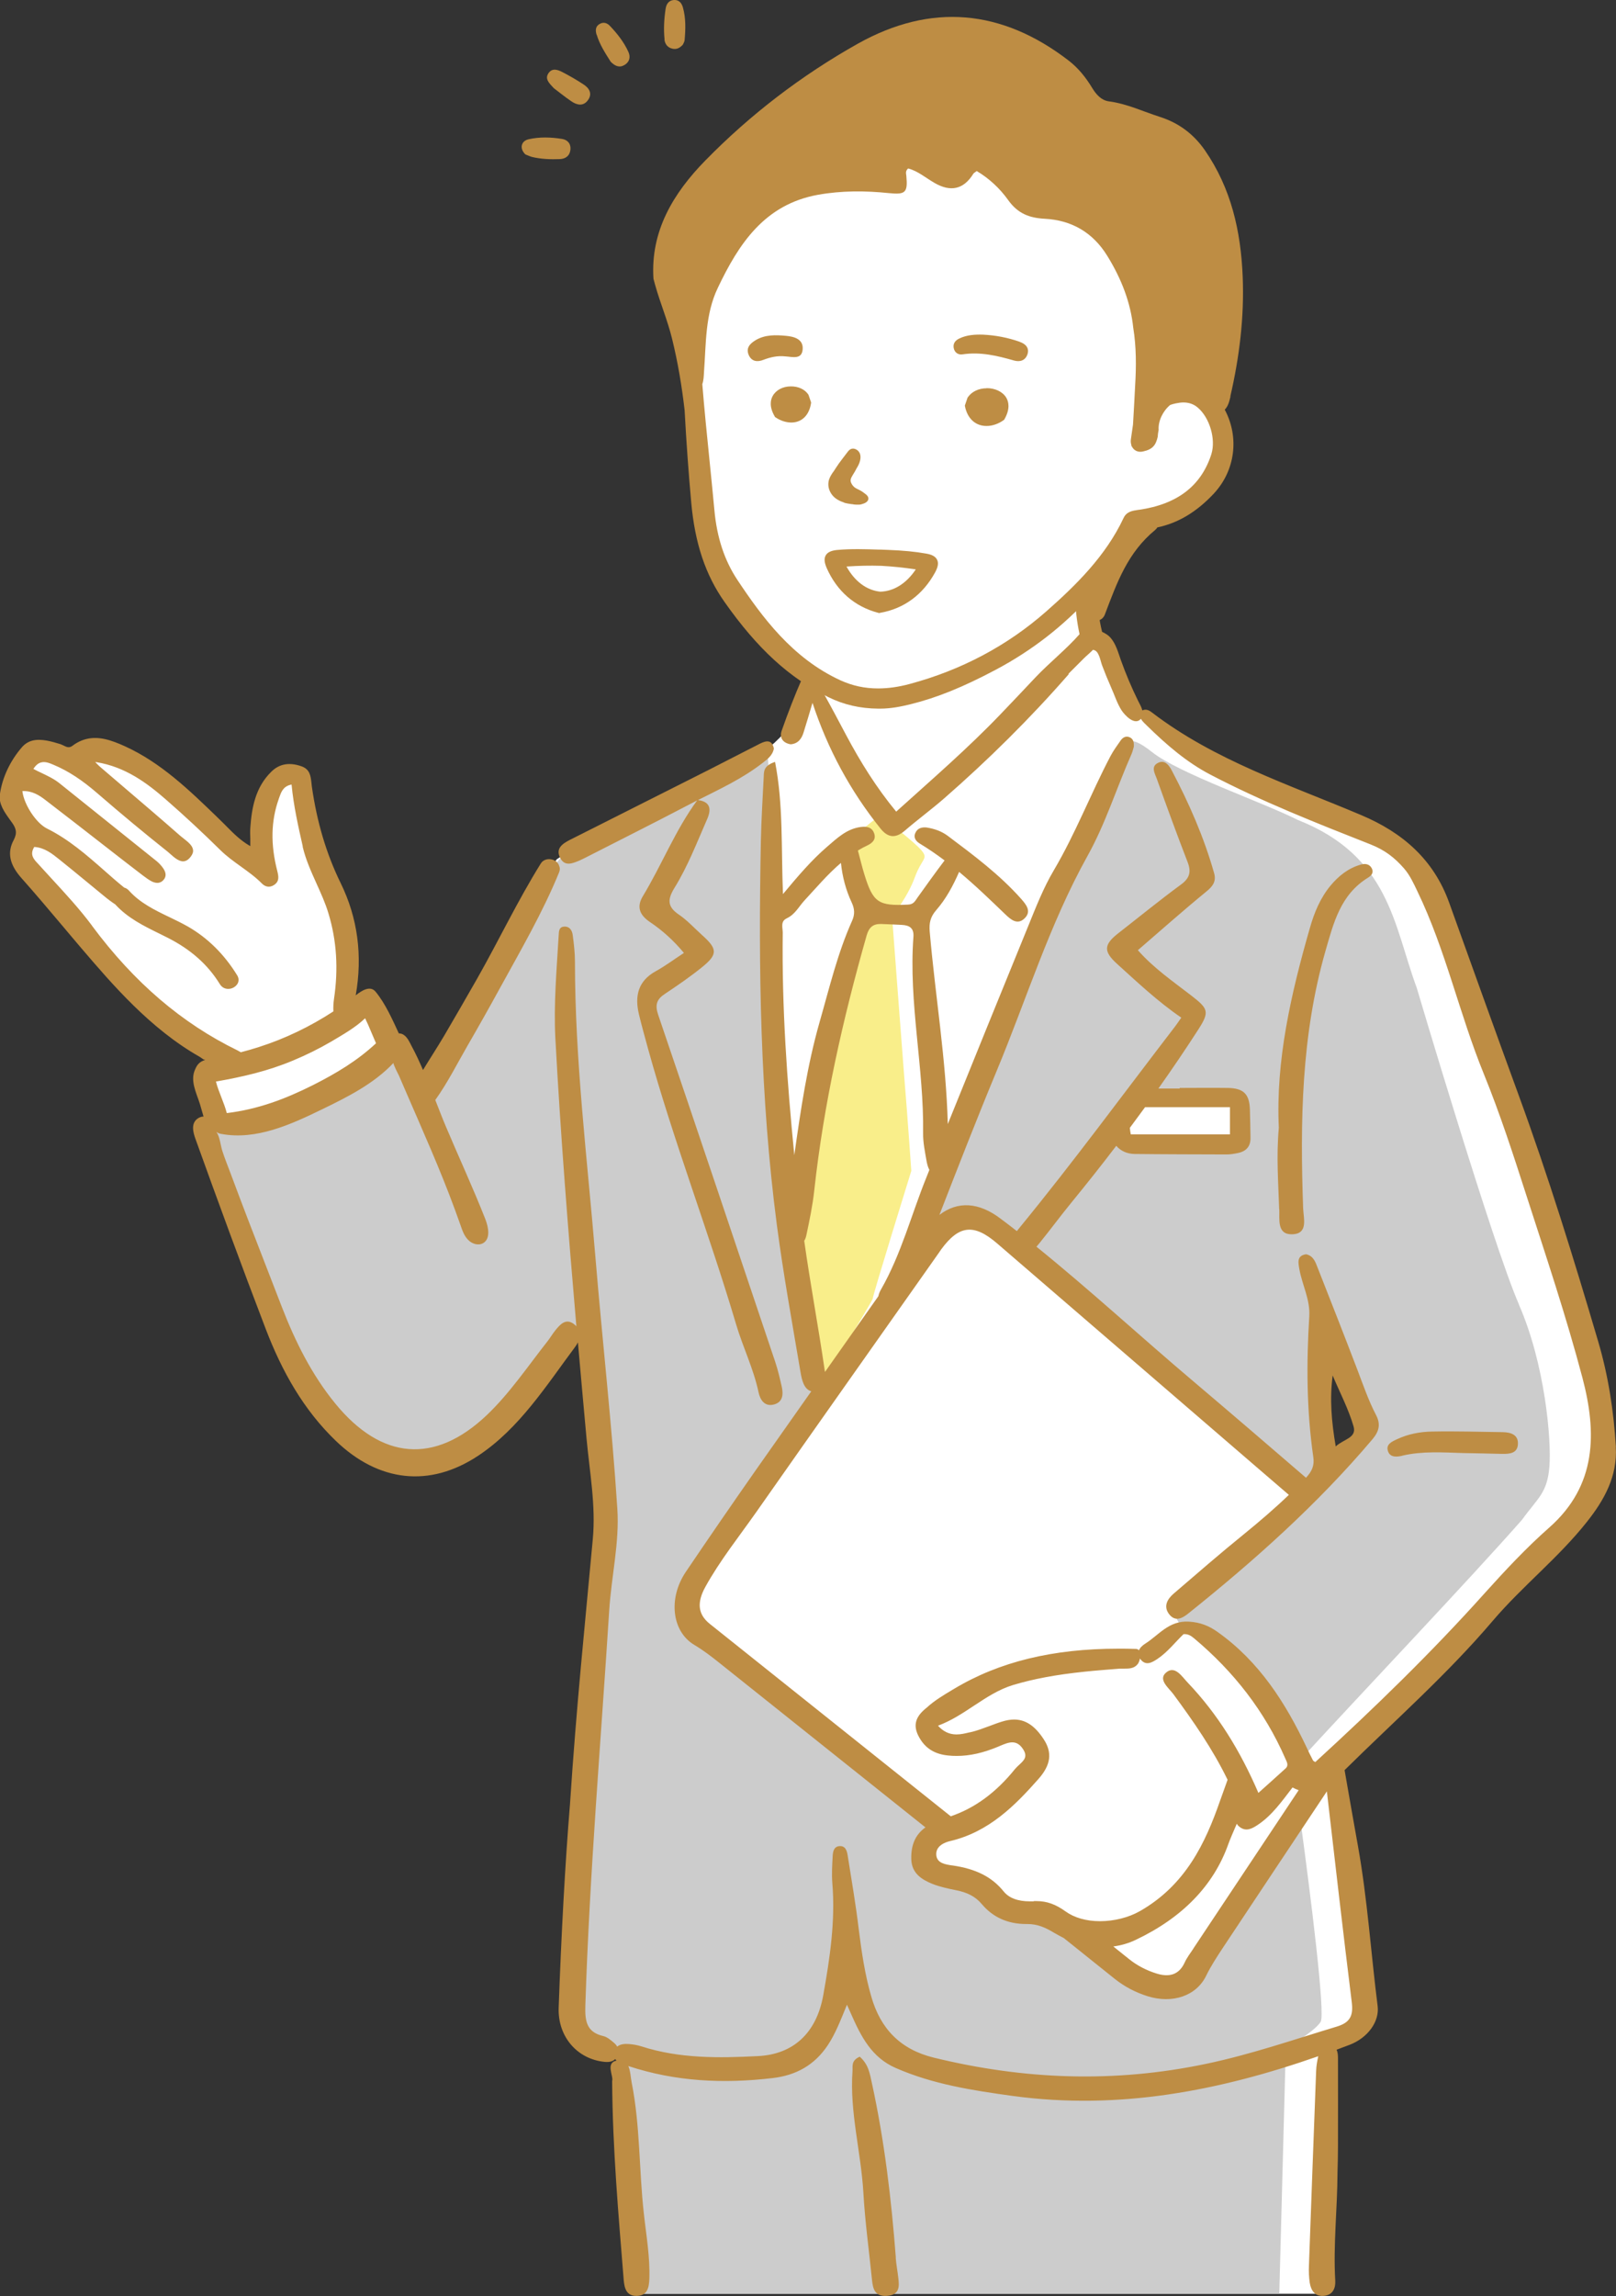 <?xml version="1.0" encoding="UTF-8"?>
<svg id="_レイヤー_2" data-name="レイヤー 2" xmlns="http://www.w3.org/2000/svg" viewBox="0 0 136.88 194.38">
  <rect x="0" y="0" width="136.88" height="194.38" fill="#333333" stroke="none"/>
  <defs>
    <style>
      .cls-1 {
        fill: #ccc;
      }

      .cls-1, .cls-2, .cls-3, .cls-4 {
        stroke-width: 0px;
      }

      .cls-2 {
        fill: #f9ee8a;
      }

      .cls-3 {
        fill: #fff;
      }

      .cls-4 {
        fill: #be8d44;
      }
    </style>
  </defs>
  <g id="_具" data-name="具">
    <g id="FP_男性" data-name="FP　男性">
      <path id="white" class="cls-3" d="m135.54,118.91c-3.83-8.57-12.35-47.88-18.75-48.49-5.03-1.25-16.51-7.24-19.55-9.8,0,0-1.34-.2-1.34-.2l-2.39-5.97-.99-.75-.65-3.98s4.08-4.82,4.48-5.47c1.16-1.66,4.89-.49,7.06-4.08.45-1.09.75-1.89.3-3.48-.45-1.59.15-2.59-1.39-3.18-3.85-1.65-3.53.05-5.53,1.76.59-2.26,1.57-15.48-3.22-17.62-2.34-1.19-4.43-.6-7.11-2.49-2.69-1.89-2.14-2.29-3.23-2.29s-2.69,1.29-2.69,1.29l-5.97-1.74.4,2.24c-1.95-.18-10.95-.24-12.78,3.68-3.52,5.17-4.38,7.6-3.78,13.38.21,3.52-.06,13.06,1.99,16.46,1.24,2.04,2.79,3.83,3.98,5.07,1.73,1.8,4.65,3.56,3.65,6.51-2.8,5.37-9.89,7.37-14.99,9.99-2.36.84-4.27,1.84-5.9,3.01-1.97,3.13-3.67,6.44-5.28,9.76-.79,1.64-1.54,3.3-2.35,4.94-.7,1.42-1.52,2.88-2.75,3.9-.42.35-1.11.46-1.51,0-1.33-1.53-2.06-3.53-2.94-5.34-.05-.11-.11-.23-.16-.34-.41-.04-.82-.09-1.23-.16-.16.1-.33.2-.49.3-1.05.59-2-.74-1.43-1.54,0-.04-.01-.08-.02-.11-.08-1.3.37-2.52.48-3.8,0-.07.02-.13.03-.19-.1-1.08-.27-2.14-.5-3.18-.84-3.67-2.88-6.9-3.02-10.74-.02-.65-.62-1.13-1.27-.96-1.16.3-1.88,1.26-1.84,2.45-.42,1.26-.49,2.71-.68,3.97-.12.79-1.29,1.03-1.79.47-1.69-1.91-3.58-3.53-5.61-5.06-.99-.74-1.96-1.5-2.98-2.18-.83-.56-1.82-1.36-2.87-1.34-.85.01-1.69.42-2.52.56-1.11.19-2-.13-3.08-.26-1.02-.12-1.43.49-1.72,1.36-.15.45-.28.91-.43,1.35-.02.66-.06,1.4.3,1.95.34.53.87.82,1.12,1.43.06.15.1.3.13.44-.6.53-.94,1.21-.89,2.05.06.93.7,1.64,1.28,2.31,1.35,1.55,2.75,3.06,4.19,4.53,1.34,1.67,2.79,3.26,4.34,4.74,1.2,1.14,2.43,2.28,3.77,3.25.03.03.07.05.11.08.22,0,.45.09.66.26.49.4,1.14.54,1.64.92.62.47.76,1.41,0,1.85-.17.1-.34.22-.49.34-.05.22-.09.43-.09.64,0,.44.24.96.38,1.37.23.68.54,1.27.39,2.01-.08.4-.24.78-.45,1.13.54,1.37,1.08,2.73,1.62,4.09.89,2.23,1.93,4.44,2.7,6.72.79,2.37,1.66,4.71,2.64,7.01,1.23,2.9,2.8,5.73,5.33,7.69,2.3,1.78,5.4,2.67,8.22,1.68,1.47-.52,2.55-1.46,3.55-2.63,1.16-1.36,2.35-2.7,3.56-4.02,1.38-1.49,2.8-2.95,4.23-4.4.1-.1.2-.2.29-.29.02,3.16.65,6.24,1.12,9.36,1.65,8.99-.68,17.94-.99,26.93-.36,7.32-.43,14.68.08,22-.19,2.4,1.17,2.49,2.41,3.99.19,2.78.02,5.6.34,8.38.16,2.9.66,5.81.79,8.7l.26,3.05h58.34l.35-21.14s3.28-.5,3.48-2.19c.2-1.69-2.79-21.58-2.79-21.58,3.3-4.18,19.38-18.18,22.48-24.07.6-1.89.75-3.63-.05-6.27Zm-20.2,2.54c-.36.65-.89,1.26-1.4,1.8-.09.09-.18.16-.29.21-.53.98-1.9.39-1.97-.57-.16-2.07-.23-4.14-.2-6.22,0-.27.09-.48.22-.65.05-.1.12-.2.21-.28.4-.55,1.35-.74,1.83.01.8,1.26,1.19,2.72,1.64,4.13.17.56.26,1.01-.04,1.55Z"/>
      <g id="color">
        <g>
          <path class="cls-1" d="m110.17,154.08c-.12-.1-.23-.23-.31-.39-2.22,2.81-4.26,5.89-6.35,8.73-3.2,7.98-6.09,7.02-11.66,1.67-1.21-.38-2.07-1.59-3.34-1.81-2.89-.14-3.77-.36-5.62-2.67-.95-.85-2.58-.57-3.76-.93-2.1-.62-.18-3.37.75-4.02-1.97-1.71-3.95-3.42-5.92-5.13-.84-.73-1.67-1.45-2.53-2.16-2.26-1.87-4.62-3.6-7.02-5.27-1.91-1.33-4.42-2.44-5.62-4.48-1.24-2.1.34-4.28,1.58-5.97,3.16-4.52,6.98-8.66,9.38-13.64-.33-.9-1.35-2.97-1.55-5.08-.78-7.32-1.48-14.65-2.04-21.99-.58-7.47-1.05-14.96-1.13-22.46-.02-1.58.18-3.15-.03-4.72-3.31,1.62-6.62,3.24-9.93,4.86-2.55,1.25-6.38,2.3-8.14,4.67-.98,1.32-1.86,2.72-2.72,4.11-2.61,4.18-4.78,8.65-7.11,12.99-.64,1.19-1.61,1.6-2.27.19-.05-.12-.35-.75-.73-1.56-1.69,1.44-3.62,2.62-5.53,3.55-3.23,1.58-6.98,2.76-10.63,2.4-.08.08-.16.16-.24.24-.09.15-.18.3-.28.45.18.43.34.8.42,1.04.73,2.18,1.5,4.35,2.31,6.5,1.59,4.2,3.34,8.34,5.32,12.37.93,1.9,1.93,3.8,3.39,5.33,3.84,3.99,9.54,3.02,13.43-.33,1.44-1.24,2.64-2.71,3.74-4.25.34-.48,3.24-3.81,3.15-4.22,0,0,0,.02,0,.02,1.79,8.39,2.5,17.43,1.54,25.96-1.12,10.02-1.5,20.05-2.22,30.1-.03.67-.24,3.34.19,3.99.77.56,3.91,1.59,3.91,1.59l.76,20.41h55l.55-20.8s2.34-1.29,2.95-2.2c.43-.63-.88-10.94-1.71-17.08Z"/>
          <path class="cls-1" d="m128.66,110.43c-2.21-5.04-8.66-26.81-8.66-26.81-1.94-5.23-2.28-11.14-10.08-14.21-2.95-1.49-10.08-3.94-12.35-5.75-2.27-1.81-2.06-.38-2.06-.38-3.15,5.25-15.46,36.4-18.07,42.68,1.28-1.65,3-3.1,4.97-2.45,1.75-.76,6.02,3.69,7.61,4.77,3.27,2.65,6.44,5.4,9.19,8.59,2.94,2.91,6.18,5.52,9.01,8.52,1.26-.61,2.36,1.29,1.1,1.94-1.92.98-3.32,2.82-5.06,4.08-1.7,1.33-6.51,3.84-5.02,6.45.92-.63,2.02-.18,2.97.54.28-.02.57.07.82.35,2.8,3.06,5.48,6.31,7.31,10.01,5.35-5.82,13.99-14.9,18.57-20.09,1.35-1.87,2.15-2.26,2.33-4.52.18-2.26-.37-8.66-2.58-13.7Zm-23.57-14.22c-.11.56-.74.89-1.28.8-.21.1-.47.1-.71,0-.55.1-1.06-.04-1.59.11-.38.11-.69.03-.93-.16-1.51.07-3.03-.04-4.53.07-.6.08-1.12-.57-1.12-1.12-.34-.96.23-3.49,1.65-3.22,2.39.2,4.84-.26,7.24-.2,1.88.11,1.44,2.4,1.26,3.72Zm9.91,25.93c-.4.46-1.05.75-1.33,1.29-.19.37-.5.53-.81.54-.23.12-.48.14-.71.1-.02-.13-.03-.26-.05-.39-.35-.3-.54-.8-.27-1.33.03-.05.06-.1.09-.15-.18-1.78-.27-3.59-.37-5.36-.09-.14-.15-.3-.16-.49-.04-.42-.01-.78.07-1.19.22-1.1,1.75-.93,2.06,0,.32.96.98,1.76,1.34,2.7.26.68.53,1.46.67,2.18.16.78,0,1.5-.52,2.1Z"/>
        </g>
        <path class="cls-2" d="m74.17,69.33c-.08,0-2.77,2.23-2.77,2.23,0,0,1.68,4.8,1.61,5.83-.08,1.03-.57,1.83-1.07,3.2-.5,1.36-2.51,7.67-3.17,11.92-.66,4.25-1.71,11.43-1.71,11.33s2.19,14.3,2.15,14.16c-.04-.14,4.78-7.98,4.72-8.08s3.26-10.8,3.26-10.8c0,0-.37-5.22-.39-5.35-.03-.13-1.24-16.19-1.24-16.19,0,0,1.32-1.63,1.92-3.29.61-1.66,1.18-1.56.58-2.29-.61-.73-2.96-2.52-2.96-2.52l-.92-.15Z"/>
        <g>
          <path class="cls-3" d="m104.71,152.08s-1.74,4.63-2.93,6.03c-1.19,1.4-1.06,1.91-3.27,3.23-2.21,1.32-1.23,1.83-3.19,2.12s-2.68.47-2.68.85-.34.85,1.36,1.95c1.7,1.1,4.5,2.38,5.31,2,.81-.38,1.87-1.02,3.02-2.93,1.15-1.91,9-14.02,9-14.02l-1.4-1.15s-2,1.61-2.42,2.21c-.42.59-.93,1.4-1.61,1.36s-1.19-1.66-1.19-1.66Z"/>
          <path class="cls-3" d="m82.27,103.01s-1.43.32-2.3,1.03c-.87.71-19.82,27.9-20.69,29.09-.87,1.19-1.35,1.35-1.19,2.69.16,1.35-.08,1.59,1.82,3.41,1.9,1.82,19.98,15.51,19.98,15.51,0,0,1.82.02,3.72-1.41,1.9-1.43,4.68-3.33,4.44-4.76-.24-1.43-1.16-2.12-2.12-2.07-.97.06-1.7.68-3.58,1.02-1.88.34-2.1.8-3.07.06s-1.36-.97-1.02-1.65c.34-.68,1.88-1.7,2.73-2.27.85-.57,4.32-1.93,5.29-2.1.97-.17,6.31-1.19,7.73-1.36,1.42-.17,3.01-.17,3.47-.4s2.67-1.93,2.67-1.93l-.97-1.65,11.48-9.77-25.86-21.99-2.53-1.46Z"/>
        </g>
      </g>
      <g id="outline">
        <g>
          <path class="cls-4" d="m75.88,191.13c-.38-4.96-.96-9.89-2.03-14.79-.17-.76-.27-1.57-1.03-2.23-.75.34-.58.81-.61,1.22-.25,3.46.72,6.85.92,10.29.14,2.49.49,4.98.74,7.47.07.65.23,1.34,1.25,1.27,1.12-.08,1.05-.84.97-1.51-.06-.58-.18-1.15-.22-1.73Z"/>
          <path class="cls-4" d="m49.12,72.83c.16-.07.32-.15.48-.23,2.85-1.46,5.72-2.89,8.56-4.38.3-.15.59-.31.89-.46-1.85,2.52-2.99,5.45-4.6,8.11-.53.88-.3,1.57.58,2.17,1.06.71,2.02,1.57,2.9,2.63-.87.57-1.59,1.11-2.37,1.54-1.52.83-1.81,2.11-1.44,3.66.23.96.5,1.91.76,2.87,2.18,7.89,5.14,15.52,7.47,23.37.57,1.93,1.48,3.76,1.9,5.75.14.66.52,1.24,1.3,1.04.78-.2.81-.88.66-1.54-.16-.7-.32-1.4-.55-2.08-3.29-9.79-6.58-19.59-9.91-29.37-.29-.86-.12-1.32.58-1.78,1.08-.72,2.16-1.46,3.17-2.28,1.3-1.06,1.27-1.52,0-2.66-.67-.6-1.28-1.28-2.02-1.78-.98-.67-.93-1.29-.36-2.23,1.14-1.84,1.91-3.86,2.78-5.84.38-.87.25-1.47-.78-1.61,1.87-.94,3.76-1.82,5.43-3.11.42-.33.88-.63,1-1.25-.16-.79-.67-.67-1.19-.41-1.43.72-2.85,1.47-4.28,2.19l-11.81,5.95c-.62.32-1.25.73-.81,1.55.4.74,1.06.43,1.65.19Z"/>
          <path class="cls-4" d="m136.87,122.51c-.18-3.04-.64-6.04-1.5-8.95-2.07-7.02-4.23-14.01-6.75-20.89-1.98-5.41-3.92-10.83-5.87-16.25-1.31-3.65-3.94-5.94-7.46-7.42-6.06-2.57-12.39-4.61-17.71-8.68-.23-.18-.5-.33-.82-.18-.07-.29-.23-.55-.36-.81-.55-1.12-1.04-2.27-1.46-3.45-.23-.65-.42-1.38-.89-1.91-.16-.18-.41-.35-.7-.48-.27-1.08-.39-2.18-.39-3.31,0-1.33-1.88-1.08-1.88.25,0,1.11.13,2.19.36,3.26,0,0,0,0,0,0-1.15,1.3-2.52,2.38-3.72,3.64-.99,1.05-1.98,2.1-2.98,3.14-2.76,2.88-5.78,5.49-8.83,8.24-1.69-2.05-3.03-4.21-4.23-6.46-.63-1.19-1.26-2.38-1.92-3.56-.13-.23-.3-.49-.55-.56.01-.04.02-.07.03-.11.13-.43.65-.93,0-1.27-.59-.31-1.07.17-1.28.64-.64,1.46-1.22,2.96-1.75,4.47-.21.59.1,1.04.76,1.15.64-.05.94-.49,1.1-1.02.26-.82.5-1.65.75-2.49,1.28,3.89,3.19,7.44,5.76,10.64.63.79,1.28.85,2.06.18,1.09-.94,2.25-1.79,3.33-2.73,3.72-3.25,7.23-6.71,10.55-10.51,0-.02,0-.03-.01-.05.44-.44.87-.87,1.31-1.31.21-.21.51-.45.76-.71.02,0,.05.01.07.02.44.08.56.92.69,1.27.24.64.5,1.28.78,1.91.29.64.49,1.31.87,1.91.27.42,1.13,1.35,1.65.73.13.24.36.43.56.63,1.61,1.57,3.3,3.04,5.31,4.09,4.38,2.29,8.98,4.1,13.57,5.91,1.22.48,2.04,1.12,2.83,2.02.51.58.82,1.27,1.15,1.96,2.4,4.97,3.55,10.38,5.63,15.47,1.36,3.34,2.48,6.79,3.59,10.24,1.66,5.14,3.38,10.26,4.76,15.48,1.21,4.6,1.24,9.1-2.83,12.68-1.94,1.71-3.72,3.62-5.46,5.55-4.51,5.03-9.36,9.73-14.34,14.29-.07-.05-.17-.08-.2-.15-.19-.35-.36-.72-.53-1.08-1.8-3.8-4.02-7.28-7.54-9.78-.73-.52-1.46-.82-2.44-.88-1.7-.1-2.53,1.13-3.69,1.86-.24.15-.45.35-.54.57-.02-.03-.05-.05-.08-.07-.07-.05-.15-.05-.21-.05-.49-.02-.98-.02-1.46-.02-5.54,0-10.09,1.11-13.89,3.39l-.17.1c-.72.43-1.54.92-2.15,1.49-1.07.83-1.23,1.65-.53,2.73.51.79,1.26,1.22,2.3,1.33.25.03.5.04.75.04,1.13,0,2.27-.26,3.58-.81l.11-.05c.34-.14.69-.29,1.02-.29.35,0,.64.17.89.54.46.66.11.98-.29,1.35-.12.11-.25.23-.36.36-1.61,2-3.4,3.31-5.45,4.01-6.8-5.43-13.6-10.86-20.41-16.29-1.01-.81-1.11-1.8-.37-3.14,1.24-2.24,2.85-4.25,4.32-6.34,5.12-7.3,10.27-14.58,15.41-21.87.08-.12.16-.24.24-.35,1.52-2.07,2.78-2.2,4.76-.49,7.2,6.21,14.41,12.42,21.61,18.62,1.03.88,2.06,1.77,3.08,2.65-1.2,1.15-2.46,2.23-3.75,3.28-2.04,1.65-4.03,3.38-6.02,5.09-.53.46-.87,1.07-.38,1.72.53.69,1.13.36,1.67-.08,5.58-4.47,10.91-9.22,15.57-14.73.57-.68.69-1.28.3-2.03-.65-1.24-1.1-2.57-1.6-3.88-1.1-2.88-2.23-5.75-3.36-8.62-.18-.47-.36-.99-.97-1.12-.8.12-.67.69-.57,1.27.24,1.33.92,2.56.84,3.97-.25,3.99-.23,7.97.34,11.93.11.73-.13,1.22-.61,1.74,0,0,0,0-.01.01-3.18-2.74-6.36-5.47-9.56-8.18-4.45-3.76-8.73-7.71-13.27-11.38.09-.1.18-.21.27-.32.91-1.12,1.76-2.28,2.67-3.39,1.3-1.59,2.58-3.2,3.82-4.83.36.42.9.68,1.54.69,2.61.03,5.22.03,7.82.04.3,0,.6-.05.9-.11.74-.14,1.13-.56,1.11-1.32-.02-.8-.02-1.6-.05-2.4-.05-1.3-.55-1.78-1.89-1.8-1.36-.02-2.71,0-4.06,0v.05c-.6,0-1.2,0-1.8,0,1.16-1.64,2.28-3.29,3.37-4.98.98-1.52.86-1.77-.57-2.88-1.55-1.2-3.18-2.31-4.54-3.85,1.96-1.69,3.84-3.36,5.77-4.94.56-.45.89-.87.69-1.58-.86-3.04-2.12-5.91-3.59-8.7-.22-.42-.58-.93-1.16-.64-.63.31-.28.88-.12,1.31.85,2.37,1.71,4.73,2.62,7.08.33.85.18,1.38-.58,1.93-1.81,1.33-3.55,2.75-5.32,4.13-1.22.96-1.21,1.53-.08,2.56,1.73,1.56,3.42,3.17,5.45,4.56-.25.35-.37.54-.5.71-4.38,5.7-8.63,11.5-13.19,17.06-.08.1-.16.2-.24.3-.46-.36-.93-.72-1.4-1.07-1.83-1.38-3.61-1.49-5.16-.3,1.58-4.06,3.16-8.12,4.83-12.14,2.54-6.09,4.48-12.44,7.71-18.24,1.54-2.76,2.47-5.78,3.74-8.65.09-.2.13-.43.19-.61.02-.37-.04-.68-.39-.81-.29-.11-.54.03-.71.26-.31.44-.63.88-.88,1.35-1.67,3.18-2.96,6.55-4.79,9.65-.89,1.5-1.53,3.15-2.19,4.77-2.28,5.57-4.54,11.15-6.8,16.73-.14-5.46-1.06-10.86-1.53-16.29-.06-.73.05-1.24.54-1.81.84-.96,1.44-2.08,1.95-3.25,1.36,1.13,2.64,2.37,3.92,3.6.46.44,1.02.93,1.63.33.6-.59.14-1.15-.29-1.64-1.83-2.06-4.03-3.7-6.22-5.34-.51-.38-1.1-.6-1.81-.71-.35-.03-.75.03-.94.47-.18.41.07.71.39.9.73.44,1.42.92,2.09,1.42-.78,1.03-1.54,2.09-2.29,3.14-.2.28-.32.58-.8.6-2.51.13-2.97-.17-3.7-2.54-.2-.64-.35-1.3-.53-1.95,0-.03-.02-.06-.02-.09.26-.16.52-.3.8-.43.44-.21.77-.53.56-1.06-.2-.51-.65-.56-1.13-.5-1.19.16-2,.95-2.85,1.68-1.3,1.12-2.42,2.43-3.73,4-.16-3.95.04-7.55-.67-11.19-.98.32-.94.81-.96,1.25-.09,1.79-.2,3.59-.24,5.38-.22,10.88-.06,21.74,1.35,32.55.55,4.19,1.31,8.34,2.01,12.5.11.63.28,1.43.91,1.6-1.56,2.21-3.11,4.42-4.67,6.63-2.01,2.87-4,5.76-5.96,8.66-1.51,2.24-1.18,5.05.72,6.18.79.47,1.5,1.02,2.21,1.59,5.79,4.62,11.58,9.24,17.37,13.86-.85.6-1.24,1.49-1.2,2.71.04,1.21.93,1.72,1.78,2.07.66.26,1.38.41,1.93.52,1.03.19,1.73.56,2.26,1.19.94,1.12,2.2,1.69,3.77,1.69h.1c.86,0,1.53.3,2.27.75.27.16.54.3.81.44,1.44,1.15,2.88,2.3,4.31,3.45.84.67,1.77,1.15,2.78,1.47,2.11.66,4.14-.02,4.97-1.74.4-.82.89-1.56,1.38-2.31,2.94-4.43,5.89-8.86,8.84-13.29.69,5.95,1.37,11.91,2.11,17.86.14,1.14-.15,1.71-1.26,2.05-3.68,1.11-7.31,2.37-11.1,3.16-7.77,1.63-15.4,1.34-23.05-.53-2.82-.69-4.51-2.44-5.29-5.17-.54-1.86-.82-3.77-1.06-5.69-.25-2.09-.61-4.18-.94-6.26-.06-.39-.19-.85-.74-.78-.44.06-.51.48-.53.83-.04.76-.09,1.53-.03,2.29.27,3.22-.21,6.38-.77,9.51-.58,3.21-2.55,4.99-5.52,5.14-3.32.17-6.64.22-9.87-.82-.34-.11-.7-.17-1.05-.2-.38-.03-.76,0-1.01.22-.07-.12-.15-.22-.27-.32-.27-.23-.57-.49-.89-.57-1.45-.33-1.58-1.28-1.54-2.59.36-11.16,1.31-22.29,2.02-33.42.18-2.89.88-5.77.69-8.63-.46-7.12-1.27-14.22-1.86-21.34-.69-8.32-1.73-16.61-1.73-24.97,0-.76-.09-1.52-.19-2.27-.05-.36-.24-.71-.67-.71-.5,0-.5.39-.52.76-.17,2.9-.43,5.8-.28,8.7.44,8.14,1.08,16.26,1.78,24.38-.06-.07-.13-.14-.22-.2-.69-.51-1.17.05-1.6.59-.22.28-.4.59-.62.87-1.67,2.12-3.2,4.4-5.14,6.25-4.42,4.2-8.93,3.8-12.83-.96-2-2.44-3.4-5.25-4.55-8.22-.96-2.5-1.94-4.99-2.9-7.49-.48-1.25-.95-2.5-1.42-3.76-.24-.64-.5-1.28-.71-1.93-.14-.43-.21-1.2-.49-1.59,0,0,.01,0,.02,0,.09.07.22.13.37.15,2.97.56,5.94-.81,8.55-2.08,2.13-1.03,4.4-2.17,6.05-3.93-.06.06.4.96.45,1.05.18.42.36.84.54,1.25,1.46,3.38,2.97,6.73,4.24,10.2.15.42.3.83.45,1.25.15.44.31.9.64,1.23.32.34.86.51,1.27.28.64-.37.46-1.34.19-2.03-1.04-2.64-2.23-5.21-3.33-7.81-.32-.75-.61-1.52-.91-2.28,1.04-1.45,1.87-3.11,2.76-4.65.91-1.57,1.8-3.15,2.67-4.74,1.77-3.23,3.67-6.48,5.06-9.89.08-.2.08-.38,0-.54-.15-.6-1.18-.82-1.56-.19-1.95,3.13-3.55,6.5-5.37,9.71-.93,1.63-1.87,3.26-2.82,4.88-.57.96-1.19,1.91-1.78,2.88-.3-.69-.61-1.37-.97-2.03-.16-.31-.31-.65-.58-.88-.19-.16-.34-.18-.5-.19-.55-1.19-1.15-2.54-1.97-3.53-.46-.56-1.2-.07-1.64.28-.01.01-.03.02-.04.03.59-3.36.17-6.55-1.27-9.49-1.22-2.49-2.02-5.18-2.45-8.21-.01-.09-.02-.19-.03-.29-.07-.59-.13-1.15-.85-1.4-.56-.2-1.08-.24-1.53-.13-.37.09-.72.29-1.02.59-1.36,1.33-1.66,3.07-1.78,4.76-.02.3-.01.59,0,.94,0,.17,0,.35,0,.55v.05s-.05-.03-.05-.03c-.79-.46-1.35-1.03-1.9-1.58-.15-.16-.31-.31-.46-.46l-.46-.45c-2.31-2.23-4.71-4.55-7.74-5.93-1.21-.55-2.23-.87-3.27-.62-.41.1-.81.29-1.19.58-.07.05-.13.08-.2.1-.2.05-.38-.04-.55-.13-.08-.04-.17-.08-.25-.11-.72-.22-1.61-.49-2.36-.31-.36.09-.65.27-.9.55-1.01,1.16-1.68,2.58-1.88,4-.12.81.38,1.5.86,2.17.05.07.11.15.16.22.35.49.47.87.15,1.48-.57,1.06-.36,2.09.68,3.25,1.16,1.3,2.3,2.66,3.41,3.97.55.65,1.09,1.3,1.64,1.94,2.6,3.04,5.83,6.82,10.03,9.2.05.03.1.07.15.1.08.06.15.12.24.14.02,0,.04.01.07.02-.2.06-.39.15-.53.29-.15.14-.24.32-.32.5-.45.96.1,1.98.4,2.93.11.35.2.72.31,1.07-.17,0-.34.06-.5.17-.58.41-.39,1.15-.19,1.71,1.94,5.39,3.91,10.76,5.96,16.11,1.37,3.58,3.2,6.84,5.94,9.47,3.61,3.47,7.93,3.99,12.06,1.25,3.48-2.31,5.73-5.89,8.22-9.23.08-.11.16-.23.22-.36.24,2.71.48,5.42.73,8.13.26,2.84.8,5.68.53,8.54-.65,7.07-1.39,14.13-1.93,22.41-.41,4.95-.74,11.1-.96,17.26-.08,2.41,1.55,4.35,3.92,4.57.34.03.65-.02.87-.24.03.05.07.09.11.13-.96.2-.23,1.33-.37,1.73.04,5.82.54,11.34.98,16.85.06.71.24,1.37,1.13,1.34.88-.03,1.01-.71,1.04-1.42.07-1.88-.27-3.74-.47-5.6-.41-3.68-.3-7.41-1.03-11.06-.08-.41-.1-.98-.28-1.38,3.99,1.32,8.07,1.51,12.22,1.02,1.98-.23,3.55-1.09,4.68-2.79.65-.98,1.06-2.06,1.62-3.42.19.43.28.63.37.83.83,1.87,1.72,3.64,3.77,4.53,3.16,1.38,6.48,1.89,9.88,2.36,9.02,1.23,17.55-.44,25.9-3.36-.09.41-.17.83-.18,1.25-.21,5.5-.41,11-.61,16.5-.02.48,0,.96.07,1.44.11.66.46,1.19,1.25,1.09.71-.09.94-.65.91-1.26-.18-3.06.18-6.11.19-9.17.02-.74.04-1.48.04-2.23,0-2.49.01-4.98,0-7.47,0-.24-.02-.5-.12-.7.36-.13.73-.27,1.09-.41,1.58-.6,2.55-1.99,2.39-3.28-.57-4.5-.86-9.03-1.66-13.51-.39-2.15-.76-4.31-1.14-6.47,4.23-4.18,8.7-8.11,12.56-12.65,2.5-2.93,5.56-5.33,7.96-8.36,1.47-1.85,2.6-3.86,2.45-6.35Zm-23.99-6.07c.6,1.43,1.34,2.83,1.77,4.31.29.99-.86,1.08-1.51,1.7-.36-2.1-.52-4.02-.26-6.01Zm-8.7-22.71v2.3h-8.4c-.04-.19-.06-.37-.08-.55.43-.58.86-1.16,1.29-1.75h7.19Zm-37.54-15.99c.7-.32,1.02-.99,1.5-1.51,1.01-1.09,1.97-2.23,3.09-3.18.12,1.16.41,2.28.91,3.35.25.53.28,1,.04,1.54-1.24,2.76-1.93,5.7-2.76,8.59-1.05,3.68-1.6,7.44-2.14,11.26-.62-6.26-1.06-12.53-.98-18.84,0-.41-.21-.95.33-1.2Zm3.2,38.16c-.53-3.63-1.21-7.23-1.72-10.86.08-.12.13-.26.17-.42.27-1.27.54-2.55.68-3.84.8-7.34,2.42-14.5,4.44-21.6.2-.69.55-.98,1.24-.96.59.02,1.18.05,1.77.08.64.04,1,.29.95,1-.42,5.58.9,11.08.82,16.65-.01.75.15,1.52.28,2.27.05.29.12.58.25.82-.08.21-.17.42-.25.63-1.28,3.16-2.13,6.49-3.84,9.48-.11.19-.19.38-.23.58-1.51,2.14-3.01,4.27-4.52,6.41-.02-.08-.03-.17-.04-.25Zm-38.92-29.71c.09.19.18.38.26.56.23.52.44,1.05.67,1.57-1.59,1.48-3.36,2.54-5.34,3.54-2.37,1.19-4.67,2.05-7.3,2.37-.24-.92-.69-1.77-.92-2.67,2.27-.4,4.38-.88,6.53-1.78,1.13-.47,2.22-1.01,3.28-1.63.94-.56,2.02-1.17,2.83-1.95Zm-23.12-7.82c-1.05-1.41-2.25-2.71-3.42-3.98-.36-.39-.73-.79-1.08-1.18-.04-.04-.08-.08-.11-.12-.32-.34-.69-.73-.3-1.37v-.02s.03,0,.03,0c.86.06,1.5.57,2.12,1.07.74.59,1.49,1.21,2.21,1.8.52.43,1.04.86,1.57,1.29.35.29.65.51.94.7,1.06,1.16,2.4,1.82,3.81,2.51.2.1.4.2.6.3,1.97.99,3.43,2.28,4.45,3.94.2.33.55.47.93.38.28-.07.51-.26.61-.49.08-.21.06-.43-.08-.65-1.09-1.77-2.49-3.15-4.16-4.11-.51-.29-1.05-.55-1.57-.8-1.23-.59-2.49-1.2-3.43-2.25-.11-.12-.24-.21-.4-.25-.57-.46-1.13-.95-1.67-1.43-1.49-1.31-3.03-2.66-4.87-3.57-.91-.45-1.94-2.01-2.08-3.14v-.03s.03,0,.03,0c.78-.03,1.38.34,1.91.75,1.72,1.32,3.46,2.67,5.14,3.98,1.04.81,2.08,1.62,3.13,2.42.23.17.49.37.77.51.22.1.43.14.61.09.16-.04.29-.13.4-.28.26-.33.1-.69-.07-.94-.16-.23-.35-.43-.54-.59-1.66-1.33-3.32-2.66-4.98-3.99-1.09-.87-2.18-1.75-3.27-2.62-.45-.36-.96-.6-1.5-.86-.22-.1-.44-.21-.67-.33l-.03-.02.02-.03c.19-.29.4-.46.65-.52.35-.09.72.07,1.05.21,1.24.52,2.41,1.29,3.69,2.4,2.07,1.79,4,3.39,5.9,4.9.09.07.18.15.28.24.37.33.8.71,1.23.61.18-.04.35-.17.5-.37.16-.21.23-.4.2-.59-.05-.38-.45-.68-.8-.96-.11-.09-.22-.17-.31-.25-1.57-1.38-3.19-2.76-4.76-4.1-.65-.55-1.29-1.1-1.94-1.66-.1-.08-.19-.17-.28-.26-.04-.04-.08-.08-.12-.12l-.07-.07h.09c2.43.39,4.28,1.75,5.91,3.18,1.55,1.35,3.1,2.79,4.6,4.27.53.52,1.14.96,1.74,1.39.61.44,1.24.89,1.78,1.44.22.22.49.31.75.24.09-.02.18-.06.27-.12.46-.3.4-.7.27-1.21-.57-2.23-.53-4.21.13-6.07l.04-.12c.16-.45.32-.92.94-1.08.03,0,.05-.01.08-.02h.03s0,.03,0,.03c.17,1.77.56,3.5.94,5.18v.06c.26,1.1.73,2.13,1.18,3.13.36.8.74,1.63,1,2.5.7,2.31.85,4.69.47,7.25-.05.35-.07.7-.05,1.05-1.96,1.28-4.09,2.31-6.32,3.02-.5.16-1.01.31-1.52.44-.08-.05-.17-.1-.27-.15-4.72-2.3-8.76-5.75-12.33-10.55Zm79.76,82.59c-.11,0-.22,0-.33,0-1.02,0-1.76-.28-2.21-.83-1-1.24-2.35-1.92-4.35-2.21h-.03c-.58-.09-1.25-.19-1.33-.84-.1-.83.78-1.13,1.16-1.22,3.3-.77,5.52-3.03,7.5-5.27,1.04-1.18,1.18-2.22.43-3.36-.74-1.13-1.53-1.66-2.5-1.66-.33,0-.67.06-1.05.18-.36.11-.72.25-1.07.38-.52.19-1.06.4-1.61.52h-.03c-.37.09-.74.18-1.12.18-.61,0-1.12-.24-1.57-.74,1.13-.42,2.09-1.06,3.03-1.68,1.08-.71,2.1-1.39,3.35-1.77,1.71-.51,3.62-.87,6.02-1.12,1.03-.11,2.05-.18,3.01-.26.11,0,.22,0,.34,0,.43,0,.87,0,1.17-.39.08-.1.15-.28.19-.47.02.03.04.06.06.09.45.55.95.26,1.43-.06.86-.58,1.49-1.41,2.2-2.09.4-.03.66.16.9.36,3.35,2.81,5.97,6.16,7.72,10.17.12.28.32.58.01.85-.74.67-1.48,1.34-2.29,2.06-1.53-3.55-3.44-6.67-6-9.35-.47-.49-1.08-1.5-1.84-.82-.66.59.23,1.27.63,1.8,1.71,2.32,3.35,4.68,4.6,7.26-.25.69-.54,1.52-.65,1.81-1.23,3.53-2.9,7.1-6.78,9.31-.95.54-2.18.85-3.37.85-1.17,0-2.18-.29-2.93-.83-.83-.6-1.58-.87-2.45-.87-.07,0-.15,0-.23,0Zm13.53,3.99c-.26.39-.56.78-.75,1.2-.5,1.09-1.39,1.24-2.41.91-.82-.26-1.59-.65-2.28-1.2-.45-.36-.9-.72-1.35-1.08.66-.09,1.3-.27,1.9-.56,3.96-1.88,6.6-4.61,7.84-8.1.13-.37.42-1.04.72-1.73.06.11.15.21.28.3.53.38,1.02.11,1.49-.2,1.22-.81,2.04-1.99,2.95-3.17.17.09.35.17.52.23-2.97,4.46-5.94,8.93-8.91,13.39Z"/>
          <path class="cls-4" d="m118.78,123.23c1.71-.4,3.44-.27,5.17-.22,1.09.02,2.19.04,3.28.07.63.01,1.29-.04,1.34-.8.06-.81-.58-1.03-1.29-1.04-2-.03-4.01-.09-6.01-.05-1,.02-2,.21-2.92.64-.45.21-1.01.44-.77,1.06.2.51.74.45,1.19.35Z"/>
          <path class="cls-4" d="m108.36,102.38c.03.83-.21,2.12,1.05,2.11,1.44-.01,1-1.35.97-2.2-.26-7.34-.16-14.63,1.89-21.78.69-2.39,1.27-4.78,3.62-6.22.29-.18.49-.44.3-.79-.21-.38-.58-.41-.95-.3-1.04.3-1.85.95-2.53,1.76-.88,1.06-1.39,2.3-1.76,3.6-1.61,5.6-2.9,11.25-2.63,16.91-.22,2.45-.04,4.68.03,6.91Z"/>
        </g>
        <g>
          <path class="cls-4" d="m71.51,42.56c.21.06.42.09.63.12h.06c.05.02.11.02.16.03.14.01.27.02.38.01h.04c.09,0,.17-.02.25-.05.37-.1.56-.29.52-.53-.03-.14-.14-.24-.27-.34l-.03-.02c-.11-.09-.23-.17-.33-.23-.08-.05-.16-.08-.23-.12-.09-.04-.18-.09-.26-.14-.13-.09-.24-.22-.31-.36-.05-.1-.08-.2-.07-.29.01-.15.11-.31.2-.46.11-.17.21-.34.31-.54.29-.45.39-.88.29-1.2-.08-.25-.29-.42-.54-.46-.04,0-.07,0-.09,0-.23.02-.35.18-.44.3l-.39.51c-.11.14-.22.29-.33.44-.09.13-.17.26-.25.37-.07.1-.13.21-.2.31l-.02.02c-.15.21-.3.44-.38.71-.11.41-.03.83.23,1.2.28.4.73.6,1.05.7Z"/>
          <path class="cls-4" d="m86.36,28.93c-1-.35-2.04-.55-3.1-.6-.68-.02-1.36.02-1.99.32-.33.15-.56.41-.49.8.07.4.38.6.74.55,1.51-.23,2.94.11,4.37.52.49.14.96.01,1.14-.53.18-.56-.19-.89-.66-1.05Z"/>
          <path class="cls-4" d="m66.52,30.17c.61.04,1.42.3,1.47-.63.05-.84-.74-1.05-1.42-1.11-.87-.08-1.77-.11-2.57.37-.46.28-.83.64-.59,1.23.24.58.74.64,1.26.43.6-.23,1.2-.36,1.84-.29Z"/>
          <path class="cls-4" d="m68.46,33.39c-.3-.44-.86-.69-1.48-.68-.68,0-1.26.32-1.53.81-.19.34-.31.92.18,1.75l.02.04.04.02c.42.29.9.44,1.35.44h0c.89-.01,1.51-.63,1.66-1.66v-.05s-.22-.64-.22-.64l-.02-.02Z"/>
          <path class="cls-4" d="m83.57,32.87c-.68,0-1.27.29-1.59.76l-.02.02-.23.67v.05c.21,1.07.9,1.7,1.85,1.69h0c.48,0,1-.18,1.44-.5l.04-.03.02-.04c.5-.88.36-1.48.15-1.83-.3-.5-.95-.81-1.68-.8Z"/>
          <path class="cls-4" d="m78.48,46.87c-.95-.17-1.97-.27-3.31-.32l-.53-.02h-.15c-1.18-.04-2.4-.08-3.6.03-.49.05-.81.2-.95.46-.15.26-.12.59.08,1.06.87,1.97,2.38,3.28,4.37,3.8l.08.02.08-.02c2.02-.35,3.63-1.54,4.66-3.43.24-.45.3-.78.17-1.05-.12-.27-.42-.45-.91-.53Zm-3.92,3.22c-1.16-.12-2.17-.88-2.86-2.13,1.04-.07,2.01-.09,2.94-.06.94.05,1.9.15,2.93.3-.79,1.19-1.86,1.86-3.01,1.89Z"/>
          <path class="cls-4" d="m104.21,33.57c.77-3.34,1.19-6.71,1.05-10.15-.16-3.86-.97-7.47-3.21-10.71-.97-1.39-2.23-2.31-3.79-2.81-1.44-.46-2.81-1.12-4.34-1.32-.64-.09-1.06-.57-1.4-1.12-.53-.88-1.17-1.69-2-2.33-5.65-4.35-11.66-4.91-17.88-1.42-4.75,2.67-9.08,5.98-12.9,9.88-2.72,2.78-4.65,5.98-4.39,10.01.05.18.1.37.15.55.43,1.53,1.05,2.98,1.43,4.54.49,2,.83,4.02,1.06,6.05.14,2.63.33,5.25.56,7.8.31,3.46,1.21,6.14,2.82,8.42,2.78,3.95,5.49,6.44,8.8,8.06,1.3.64,2.69.96,4.22.97.06,0,.11,0,.17,0,.94,0,1.82-.19,2.56-.37,2.23-.55,4.45-1.45,7.22-2.92,3.07-1.63,5.75-3.71,8.09-6.29-.15.38-.29.77-.44,1.16-.38,1,1.23,1.43,1.6.44,1.03-2.72,1.93-5.23,4.25-7.14.08-.07.14-.14.19-.22,1.76-.37,3.33-1.31,4.78-2.86,1.82-1.95,2.18-4.77.93-7.11.3-.3.39-.72.49-1.13Zm-1.59,4.84c-.86,2.71-2.87,4.27-6.15,4.75h-.04c-.54.08-1,.15-1.26.69-1.51,3.22-4.05,5.71-6.56,7.92-3.3,2.9-7.19,4.96-11.55,6.13-.96.26-1.84.38-2.69.38-1.14,0-2.18-.23-3.19-.69-4.08-1.88-6.63-5.36-8.71-8.48-1.11-1.67-1.75-3.61-1.96-5.94-.13-1.42-.28-2.87-.42-4.27-.21-2.08-.43-4.23-.6-6.35,0-.01,0-.03,0-.04.11-.31.12-.65.14-1.01.18-2.41.09-4.88,1.17-7.13,1.78-3.74,3.96-7.06,8.48-7.88,2.01-.36,4.02-.35,6.03-.14,1.39.14,1.59-.05,1.46-1.46-.02-.2-.1-.4.15-.63.81.21,1.47.78,2.21,1.21q2.09,1.23,3.32-.77c.04-.06.13-.1.28-.22,1.04.61,1.97,1.48,2.66,2.45.82,1.15,1.79,1.52,3.11,1.59,2.28.12,4.08,1.17,5.29,3.14,1.2,1.94,1.98,3.96,2.2,6.09.26,1.6.26,3.24.16,4.89-.06,1.09-.11,2.2-.18,3.3-.06.42-.12.83-.18,1.25-.03.19,0,.37.05.53,0,.02,0,.04,0,.07.01,0,.02,0,.03,0,.16.33.5.53.94.43.85-.18,1.09-.56,1.25-1.23.01-.2.04-.4.08-.6-.05-.77.38-1.62.98-2.11.15-.05.3-.1.46-.13.24-.05.46-.08.66-.08.47,0,.87.14,1.21.43,1.01.85,1.55,2.68,1.16,3.93Z"/>
        </g>
        <g>
          <path class="cls-4" d="m56.29,3.34c-.09-.87-.04-1.74.09-2.6.06-.39.26-.71.7-.74.45-.03.67.28.77.65.25.9.22,1.82.14,2.74-.01.15-.11.29-.15.39-.27.3-.55.42-.89.34-.41-.09-.63-.4-.67-.78Z"/>
          <path class="cls-4" d="m44.51,13.08c-.53-.5-.38-1.14.26-1.29.93-.21,1.89-.18,2.83-.03.46.07.76.39.72.88-.04.53-.4.81-.9.83-.79.03-1.58,0-2.35-.18-.22-.06-.43-.17-.55-.21Z"/>
          <path class="cls-4" d="m50.53,2.93c-.1-.34-.11-.69.26-.9.32-.19.63-.09.86.15.63.66,1.2,1.38,1.58,2.22.19.42.1.85-.33,1.1-.43.26-.8.1-1.17-.27-.44-.7-.93-1.43-1.19-2.3Z"/>
          <path class="cls-4" d="m46.89,7.44c-.41-.43-.76-.78-.42-1.26.31-.44.77-.28,1.14-.09.62.32,1.23.67,1.82,1.06.48.31.77.78.37,1.33-.39.54-.93.42-1.4.1-.56-.38-1.08-.81-1.51-1.13Z"/>
        </g>
      </g>
    </g>
  </g>
</svg>